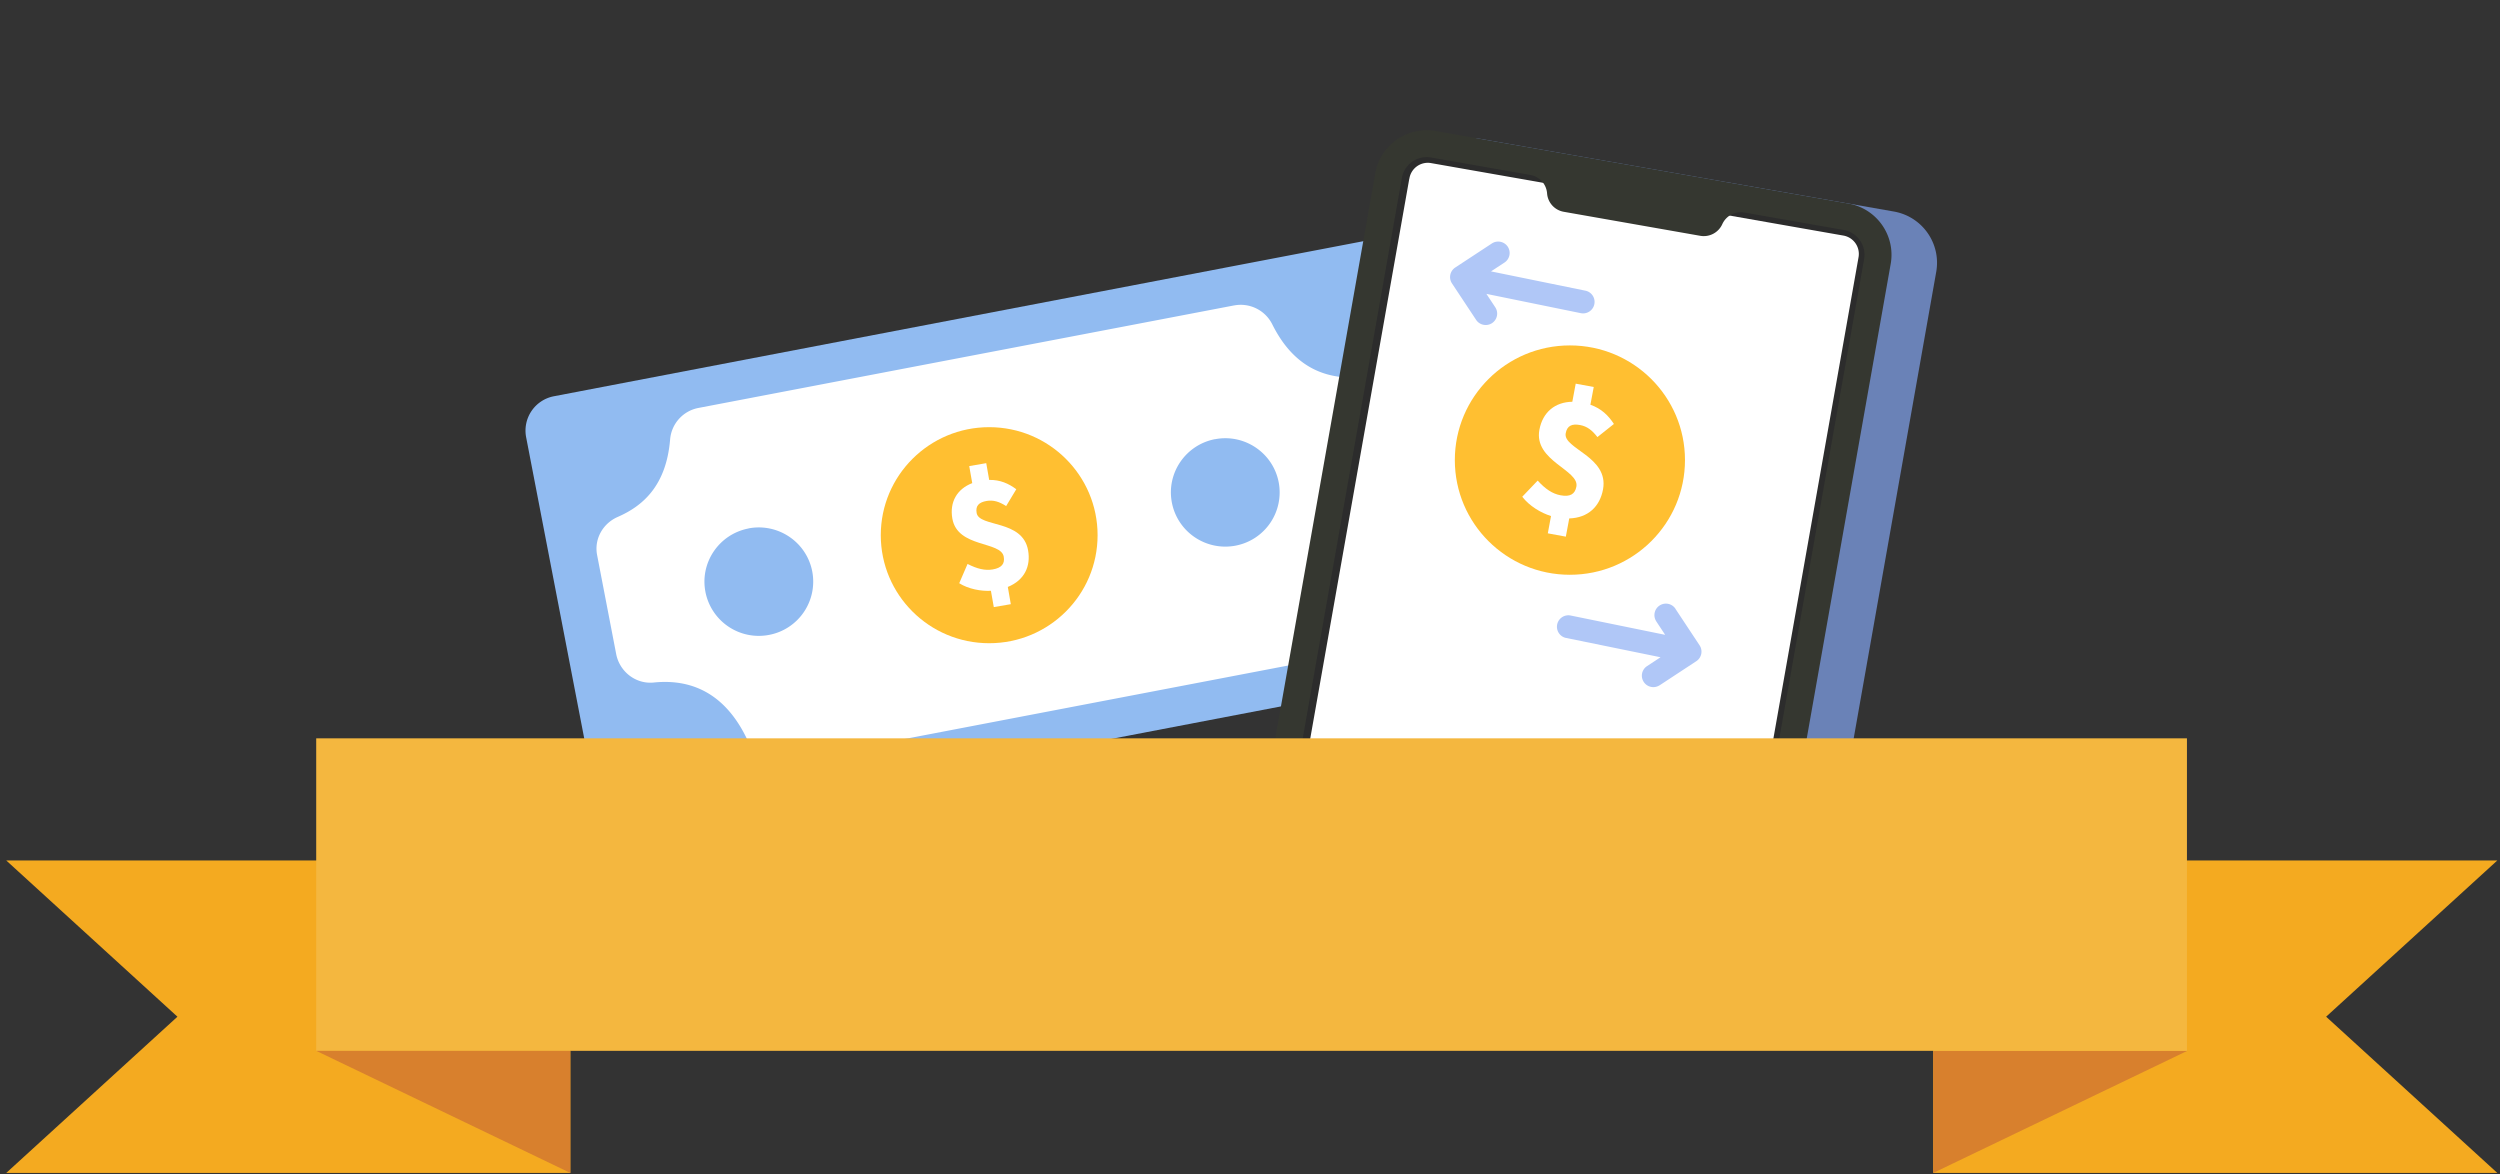 <svg width="281" height="132" viewBox="0 0 281 132" fill="none" xmlns="http://www.w3.org/2000/svg"><rect x="0" y="0" width="281" height="132" fill="#333333" stroke="none"/><mask id="mask0_1622_3860" style="mask-type:luminance" maskUnits="userSpaceOnUse" x="50" y="1" width="174" height="101"><path d="M223.642 1.495H50.255v100.036h173.387V1.495z" fill="#fff"/></mask><g mask="url(#mask0_1622_3860)"><path d="M153.974 26.97L62.267 44.537a3.933 3.933 0 00-3.13 4.604l7.906 40.99a3.946 3.946 0 004.62 3.12l91.707-17.565a3.934 3.934 0 003.131-4.604l-7.907-40.99a3.945 3.945 0 00-4.62-3.12z" fill="#91BBF1"/><path d="M138.734 34.325L78.503 45.853a3.928 3.928 0 00-3.181 3.53c-.436 5.337-3.197 7.543-5.883 8.717-1.68.733-2.67 2.482-2.325 4.284l2.145 11.132c.383 1.982 2.206 3.402 4.217 3.2 3.286-.336 7.78.411 10.631 6.662a3.94 3.94 0 004.33 2.22l57.852-11.08a3.945 3.945 0 003.189-3.678c.308-6.086 3.504-8.426 6.43-9.555 1.77-.68 2.761-2.572 2.401-4.434l-2.161-11.222c-.353-1.847-1.973-3.215-3.864-3.185-3.039.045-6.722-.867-9.273-5.974a3.961 3.961 0 00-4.292-2.138l.015-.007z" fill="#fff"/><path d="M84.137 59.4c-3.309.636-5.484 3.829-4.847 7.126a6.111 6.111 0 007.15 4.837 6.094 6.094 0 004.855-7.14c-.638-3.297-3.842-5.465-7.165-4.83l.007.008zm52.436-10.04c-3.316.635-5.492 3.835-4.854 7.132.638 3.305 3.841 5.473 7.165 4.838a6.09 6.09 0 004.839-7.133c-.637-3.297-3.841-5.465-7.15-4.83v-.007z" fill="#91BBF1"/><path d="M111.184 72.298c6.729 0 12.185-5.436 12.185-12.142 0-6.706-5.456-12.142-12.185-12.142S99 53.45 99 60.156c0 6.706 5.455 12.142 12.184 12.142z" fill="#FFBF31"/><path d="M113.067 56.866c-.772-.486-1.418-.688-2.168-.56-.863.149-1.268.538-1.125 1.353.285 1.637 5.177.71 5.784 4.202.315 1.786-.405 3.349-2.28 4.111l.337 1.937-1.913.329-.323-1.832c-1.118.06-2.528-.202-3.563-.852l.937-2.168c1.088.56 1.966.762 2.821.62 1.013-.172 1.388-.643 1.246-1.435-.308-1.772-5.2-.972-5.777-4.284-.323-1.855.517-3.32 2.236-3.985l-.338-1.914 1.913-.33.33 1.885c1.223-.03 2.191.411 3.046 1.047l-1.148 1.906-.015-.03z" fill="#fff"/><path d="M159.697 20.373l-16.866 95.333a5.853 5.853 0 004.764 6.781l46.366 8.15c3.196.56 6.243-1.563 6.805-4.748l16.866-95.333c.563-3.185-1.568-6.22-4.764-6.78l-46.366-8.15c-3.197-.56-6.243 1.562-6.805 4.747z" fill="#6A82B7"/><path d="M157.678 19.887l-16.866 95.333a2.837 2.837 0 002.304 3.282l46.366 8.15c1.546.269 3.024-.763 3.294-2.296l16.866-95.332a2.846 2.846 0 00-2.303-3.282l-46.367-8.15a2.844 2.844 0 00-3.286 2.296h-.008z" fill="#fff" stroke="#2C2C2C" stroke-width="1.5" stroke-linecap="round" stroke-linejoin="round"/><path d="M154.58 19.476l-16.866 95.333c-.563 3.185 1.568 6.22 4.764 6.781l46.367 8.149c3.196.561 6.242-1.562 6.804-4.747l16.866-95.333c.563-3.185-1.568-6.22-4.764-6.78l-46.366-8.15c-3.196-.561-6.243 1.562-6.805 4.747zm2.986.524a2.838 2.838 0 013.286-2.296l11.164 1.96a2.275 2.275 0 011.876 2.07 2.267 2.267 0 001.875 2.071l15.343 2.7a2.284 2.284 0 002.476-1.31 2.284 2.284 0 012.476-1.308l11.164 1.96a2.83 2.83 0 012.303 3.274l-16.866 95.333a2.845 2.845 0 01-3.293 2.295l-46.359-8.149c-1.538-.27-2.581-1.75-2.304-3.283l16.866-95.332-.007.015z" fill="#353730"/><path d="M176.458 64.604c7.143 0 12.934-5.77 12.934-12.89 0-7.118-5.791-12.889-12.934-12.889-7.144 0-12.935 5.771-12.935 12.89 0 7.118 5.791 12.89 12.935 12.89z" fill="#FFBF31"/><path d="M179.556 49.136c-.593-.77-1.155-1.212-1.951-1.361-.915-.172-1.463.067-1.62.927-.323 1.742 4.884 2.617 4.194 6.318-.353 1.891-1.651 3.184-3.796 3.252L176 60.32l-2.026-.373.36-1.944c-1.133-.352-2.438-1.13-3.233-2.169l1.733-1.816c.878.964 1.673 1.487 2.573 1.652 1.073.202 1.621-.127 1.778-.972.353-1.877-4.816-2.886-4.156-6.4.367-1.959 1.748-3.11 3.699-3.14l.382-2.034 2.026.374-.375 1.996c1.23.427 2.026 1.212 2.641 2.161l-1.853 1.473.007.008z" fill="#fff"/><path fill-rule="evenodd" clip-rule="evenodd" d="M188.327 68.432a1.29 1.29 0 00-1.786-.374 1.287 1.287 0 00-.375 1.78v.007l.998 1.51-10.609-2.168a1.287 1.287 0 10-.533 2.52h.015l10.609 2.168-1.515.995a1.279 1.279 0 00-.375 1.779 1.29 1.29 0 001.785.374h.008l4.119-2.707a1.286 1.286 0 00.367-1.78l-2.716-4.104h.008zm-9.123-34.242a1.287 1.287 0 00-1.006-1.518l-10.609-2.168 1.516-.994a1.285 1.285 0 00.368-1.78 1.295 1.295 0 00-1.786-.366l-4.119 2.706a1.285 1.285 0 00-.368 1.78l2.716 4.104c.39.591 1.193.756 1.786.367a1.285 1.285 0 00.368-1.78l-.998-1.51 10.609 2.168a1.291 1.291 0 001.523-1.002v-.007z" fill="#B0C7F7"/></g><path d="M280.7 96.716h-63.405v35.124H280.7l-19.244-17.562L280.7 96.716z" fill="#F4AA20"/><path d="M245.858 118.114l-28.563 13.726v-13.726h28.563z" fill="#D8802D"/><path d="M.7 96.716h63.405v35.124H.7l19.244-17.562L.7 96.716z" fill="#F4AA20"/><path d="M245.812 82.989H35.542v35.125h210.27V82.989z" fill="#F4B73F"/><path d="M35.542 118.114l28.563 13.726v-13.726H35.542z" fill="#D8802D"/></svg>